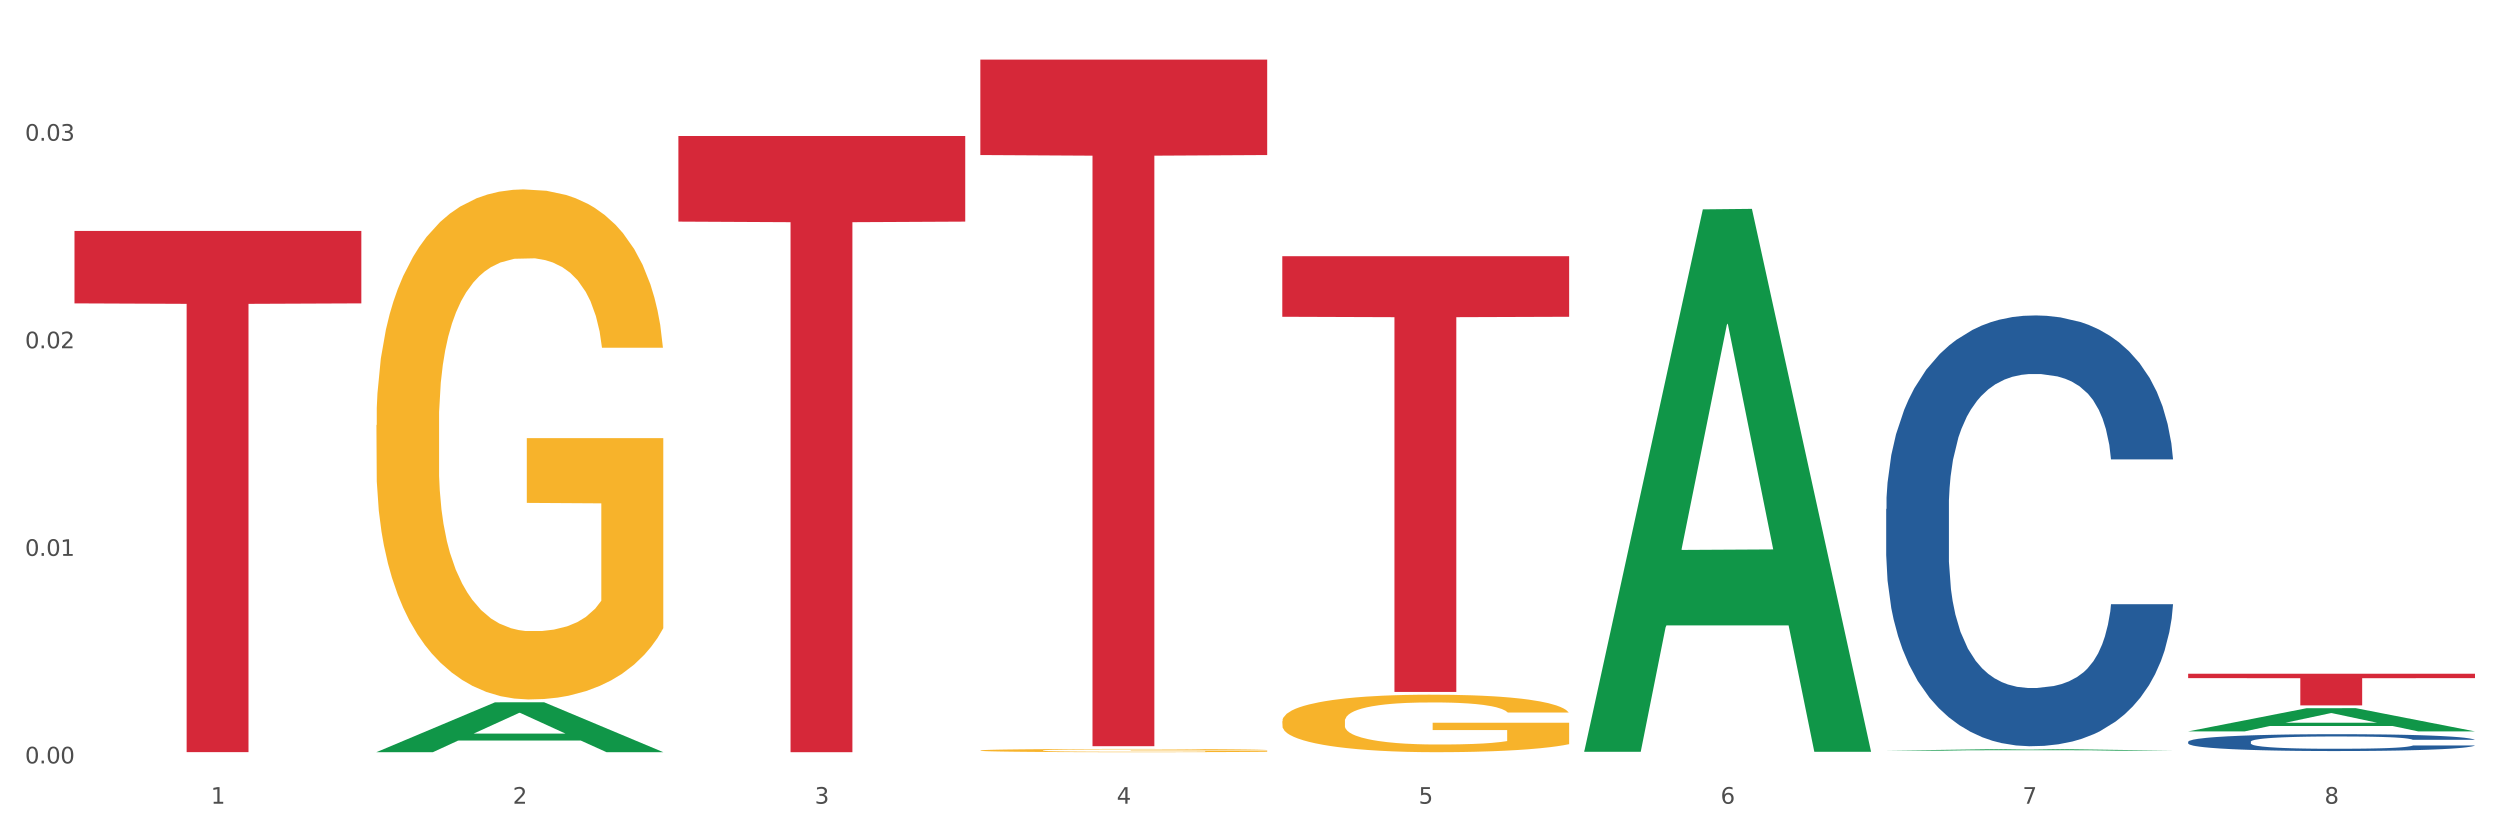 <?xml version="1.0" encoding="utf-8" standalone="no"?>
<!DOCTYPE svg PUBLIC "-//W3C//DTD SVG 1.1//EN"
  "http://www.w3.org/Graphics/SVG/1.1/DTD/svg11.dtd">
<svg xmlns:xlink="http://www.w3.org/1999/xlink" width="1080pt" height="360pt" viewBox="0 0 1080 360" xmlns="http://www.w3.org/2000/svg" version="1.1">
 <rect x="0" y="0" width="1080" height="360" fill="#333333" stroke="none"/>
 <defs>
  <style type="text/css">*{stroke-linejoin: round; stroke-linecap: butt}</style>
 </defs>
 <g id="figure_1">
  <g id="patch_1">
   <path d="M 0 360 
L 1080 360 
L 1080 0 
L 0 0 
z
" style="fill: #ffffff; stroke: #ffffff; stroke-linejoin: miter"/>
  </g>
  <g id="axes_1">
   <g id="matplotlib.axis_1">
    <g id="xtick_1">
     <g id="text_1">
      <!-- 1 -->
      <g style="fill: #4d4d4d" transform="translate(91.082 347.204) scale(0.096 -0.096)">
       <defs>
        <path id="DejaVuSans-31" d="M 794 531 
L 1825 531 
L 1825 4091 
L 703 3866 
L 703 4441 
L 1819 4666 
L 2450 4666 
L 2450 531 
L 3481 531 
L 3481 0 
L 794 0 
L 794 531 
z
" transform="scale(0.016)"/>
       </defs>
       <use xlink:href="#DejaVuSans-31"/>
      </g>
     </g>
    </g>
    <g id="xtick_2">
     <g id="text_2">
      <!-- 2 -->
      <g style="fill: #4d4d4d" transform="translate(221.525 347.204) scale(0.096 -0.096)">
       <defs>
        <path id="DejaVuSans-32" d="M 1228 531 
L 3431 531 
L 3431 0 
L 469 0 
L 469 531 
Q 828 903 1448 1529 
Q 2069 2156 2228 2338 
Q 2531 2678 2651 2914 
Q 2772 3150 2772 3378 
Q 2772 3750 2511 3984 
Q 2250 4219 1831 4219 
Q 1534 4219 1204 4116 
Q 875 4013 500 3803 
L 500 4441 
Q 881 4594 1212 4672 
Q 1544 4750 1819 4750 
Q 2544 4750 2975 4387 
Q 3406 4025 3406 3419 
Q 3406 3131 3298 2873 
Q 3191 2616 2906 2266 
Q 2828 2175 2409 1742 
Q 1991 1309 1228 531 
z
" transform="scale(0.016)"/>
       </defs>
       <use xlink:href="#DejaVuSans-32"/>
      </g>
     </g>
    </g>
    <g id="xtick_3">
     <g id="text_3">
      <!-- 3 -->
      <g style="fill: #4d4d4d" transform="translate(351.968 347.204) scale(0.096 -0.096)">
       <defs>
        <path id="DejaVuSans-33" d="M 2597 2516 
Q 3050 2419 3304 2112 
Q 3559 1806 3559 1356 
Q 3559 666 3084 287 
Q 2609 -91 1734 -91 
Q 1441 -91 1130 -33 
Q 819 25 488 141 
L 488 750 
Q 750 597 1062 519 
Q 1375 441 1716 441 
Q 2309 441 2620 675 
Q 2931 909 2931 1356 
Q 2931 1769 2642 2001 
Q 2353 2234 1838 2234 
L 1294 2234 
L 1294 2753 
L 1863 2753 
Q 2328 2753 2575 2939 
Q 2822 3125 2822 3475 
Q 2822 3834 2567 4026 
Q 2313 4219 1838 4219 
Q 1578 4219 1281 4162 
Q 984 4106 628 3988 
L 628 4550 
Q 988 4650 1302 4700 
Q 1616 4750 1894 4750 
Q 2613 4750 3031 4423 
Q 3450 4097 3450 3541 
Q 3450 3153 3228 2886 
Q 3006 2619 2597 2516 
z
" transform="scale(0.016)"/>
       </defs>
       <use xlink:href="#DejaVuSans-33"/>
      </g>
     </g>
    </g>
    <g id="xtick_4">
     <g id="text_4">
      <!-- 4 -->
      <g style="fill: #4d4d4d" transform="translate(482.412 347.204) scale(0.096 -0.096)">
       <defs>
        <path id="DejaVuSans-34" d="M 2419 4116 
L 825 1625 
L 2419 1625 
L 2419 4116 
z
M 2253 4666 
L 3047 4666 
L 3047 1625 
L 3713 1625 
L 3713 1100 
L 3047 1100 
L 3047 0 
L 2419 0 
L 2419 1100 
L 313 1100 
L 313 1709 
L 2253 4666 
z
" transform="scale(0.016)"/>
       </defs>
       <use xlink:href="#DejaVuSans-34"/>
      </g>
     </g>
    </g>
    <g id="xtick_5">
     <g id="text_5">
      <!-- 5 -->
      <g style="fill: #4d4d4d" transform="translate(612.855 347.204) scale(0.096 -0.096)">
       <defs>
        <path id="DejaVuSans-35" d="M 691 4666 
L 3169 4666 
L 3169 4134 
L 1269 4134 
L 1269 2991 
Q 1406 3038 1543 3061 
Q 1681 3084 1819 3084 
Q 2600 3084 3056 2656 
Q 3513 2228 3513 1497 
Q 3513 744 3044 326 
Q 2575 -91 1722 -91 
Q 1428 -91 1123 -41 
Q 819 9 494 109 
L 494 744 
Q 775 591 1075 516 
Q 1375 441 1709 441 
Q 2250 441 2565 725 
Q 2881 1009 2881 1497 
Q 2881 1984 2565 2268 
Q 2250 2553 1709 2553 
Q 1456 2553 1204 2497 
Q 953 2441 691 2322 
L 691 4666 
z
" transform="scale(0.016)"/>
       </defs>
       <use xlink:href="#DejaVuSans-35"/>
      </g>
     </g>
    </g>
    <g id="xtick_6">
     <g id="text_6">
      <!-- 6 -->
      <g style="fill: #4d4d4d" transform="translate(743.299 347.204) scale(0.096 -0.096)">
       <defs>
        <path id="DejaVuSans-36" d="M 2113 2584 
Q 1688 2584 1439 2293 
Q 1191 2003 1191 1497 
Q 1191 994 1439 701 
Q 1688 409 2113 409 
Q 2538 409 2786 701 
Q 3034 994 3034 1497 
Q 3034 2003 2786 2293 
Q 2538 2584 2113 2584 
z
M 3366 4563 
L 3366 3988 
Q 3128 4100 2886 4159 
Q 2644 4219 2406 4219 
Q 1781 4219 1451 3797 
Q 1122 3375 1075 2522 
Q 1259 2794 1537 2939 
Q 1816 3084 2150 3084 
Q 2853 3084 3261 2657 
Q 3669 2231 3669 1497 
Q 3669 778 3244 343 
Q 2819 -91 2113 -91 
Q 1303 -91 875 529 
Q 447 1150 447 2328 
Q 447 3434 972 4092 
Q 1497 4750 2381 4750 
Q 2619 4750 2861 4703 
Q 3103 4656 3366 4563 
z
" transform="scale(0.016)"/>
       </defs>
       <use xlink:href="#DejaVuSans-36"/>
      </g>
     </g>
    </g>
    <g id="xtick_7">
     <g id="text_7">
      <!-- 7 -->
      <g style="fill: #4d4d4d" transform="translate(873.742 347.204) scale(0.096 -0.096)">
       <defs>
        <path id="DejaVuSans-37" d="M 525 4666 
L 3525 4666 
L 3525 4397 
L 1831 0 
L 1172 0 
L 2766 4134 
L 525 4134 
L 525 4666 
z
" transform="scale(0.016)"/>
       </defs>
       <use xlink:href="#DejaVuSans-37"/>
      </g>
     </g>
    </g>
    <g id="xtick_8">
     <g id="text_8">
      <!-- 8 -->
      <g style="fill: #4d4d4d" transform="translate(1004.185 347.204) scale(0.096 -0.096)">
       <defs>
        <path id="DejaVuSans-38" d="M 2034 2216 
Q 1584 2216 1326 1975 
Q 1069 1734 1069 1313 
Q 1069 891 1326 650 
Q 1584 409 2034 409 
Q 2484 409 2743 651 
Q 3003 894 3003 1313 
Q 3003 1734 2745 1975 
Q 2488 2216 2034 2216 
z
M 1403 2484 
Q 997 2584 770 2862 
Q 544 3141 544 3541 
Q 544 4100 942 4425 
Q 1341 4750 2034 4750 
Q 2731 4750 3128 4425 
Q 3525 4100 3525 3541 
Q 3525 3141 3298 2862 
Q 3072 2584 2669 2484 
Q 3125 2378 3379 2068 
Q 3634 1759 3634 1313 
Q 3634 634 3220 271 
Q 2806 -91 2034 -91 
Q 1263 -91 848 271 
Q 434 634 434 1313 
Q 434 1759 690 2068 
Q 947 2378 1403 2484 
z
M 1172 3481 
Q 1172 3119 1398 2916 
Q 1625 2713 2034 2713 
Q 2441 2713 2670 2916 
Q 2900 3119 2900 3481 
Q 2900 3844 2670 4047 
Q 2441 4250 2034 4250 
Q 1625 4250 1398 4047 
Q 1172 3844 1172 3481 
z
" transform="scale(0.016)"/>
       </defs>
       <use xlink:href="#DejaVuSans-38"/>
      </g>
     </g>
    </g>
    <g id="xtick_9"/>
    <g id="xtick_10"/>
    <g id="xtick_11"/>
    <g id="xtick_12"/>
    <g id="xtick_13"/>
    <g id="xtick_14"/>
    <g id="xtick_15"/>
   </g>
   <g id="matplotlib.axis_2">
    <g id="ytick_1">
     <g id="text_9">
      <!-- 0.00 -->
      <g style="fill: #4d4d4d" transform="translate(10.8 329.798) scale(0.096 -0.096)">
       <defs>
        <path id="DejaVuSans-30" d="M 2034 4250 
Q 1547 4250 1301 3770 
Q 1056 3291 1056 2328 
Q 1056 1369 1301 889 
Q 1547 409 2034 409 
Q 2525 409 2770 889 
Q 3016 1369 3016 2328 
Q 3016 3291 2770 3770 
Q 2525 4250 2034 4250 
z
M 2034 4750 
Q 2819 4750 3233 4129 
Q 3647 3509 3647 2328 
Q 3647 1150 3233 529 
Q 2819 -91 2034 -91 
Q 1250 -91 836 529 
Q 422 1150 422 2328 
Q 422 3509 836 4129 
Q 1250 4750 2034 4750 
z
" transform="scale(0.016)"/>
        <path id="DejaVuSans-2e" d="M 684 794 
L 1344 794 
L 1344 0 
L 684 0 
L 684 794 
z
" transform="scale(0.016)"/>
       </defs>
       <use xlink:href="#DejaVuSans-30"/>
       <use xlink:href="#DejaVuSans-2e" transform="translate(63.623 0)"/>
       <use xlink:href="#DejaVuSans-30" transform="translate(95.41 0)"/>
       <use xlink:href="#DejaVuSans-30" transform="translate(159.033 0)"/>
      </g>
     </g>
    </g>
    <g id="ytick_2">
     <g id="text_10">
      <!-- 0.01 -->
      <g style="fill: #4d4d4d" transform="translate(10.8 240.13) scale(0.096 -0.096)">
       <use xlink:href="#DejaVuSans-30"/>
       <use xlink:href="#DejaVuSans-2e" transform="translate(63.623 0)"/>
       <use xlink:href="#DejaVuSans-30" transform="translate(95.41 0)"/>
       <use xlink:href="#DejaVuSans-31" transform="translate(159.033 0)"/>
      </g>
     </g>
    </g>
    <g id="ytick_3">
     <g id="text_11">
      <!-- 0.02 -->
      <g style="fill: #4d4d4d" transform="translate(10.8 150.462) scale(0.096 -0.096)">
       <use xlink:href="#DejaVuSans-30"/>
       <use xlink:href="#DejaVuSans-2e" transform="translate(63.623 0)"/>
       <use xlink:href="#DejaVuSans-30" transform="translate(95.41 0)"/>
       <use xlink:href="#DejaVuSans-32" transform="translate(159.033 0)"/>
      </g>
     </g>
    </g>
    <g id="ytick_4">
     <g id="text_12">
      <!-- 0.03 -->
      <g style="fill: #4d4d4d" transform="translate(10.8 60.793) scale(0.096 -0.096)">
       <use xlink:href="#DejaVuSans-30"/>
       <use xlink:href="#DejaVuSans-2e" transform="translate(63.623 0)"/>
       <use xlink:href="#DejaVuSans-30" transform="translate(95.41 0)"/>
       <use xlink:href="#DejaVuSans-33" transform="translate(159.033 0)"/>
      </g>
     </g>
    </g>
    <g id="ytick_5"/>
    <g id="ytick_6"/>
    <g id="ytick_7"/>
    <g id="ytick_8"/>
   </g>
   <g id="PolyCollection_1">
    <path d="M 162.618 324.901 
L 162.746 324.881 
L 213.848 303.395 
L 235.055 303.375 
L 286.54 324.942 
L 262.011 324.942 
L 250.896 319.919 
L 198.134 319.919 
L 197.751 320 
L 187.019 324.942 
L 162.618 324.942 
L 162.618 324.901 
L 204.777 316.922 
L 244.253 316.902 
L 224.707 307.971 
L 224.451 307.931 
L 224.196 307.992 
L 204.649 316.902 
L 204.777 316.922 
L 162.618 324.901 
z
" clip-path="url(#p15d9371b65)" style="fill: #109648"/>
    <path d="M 553.949 311.587 
L 554.095 311.564 
L 554.095 310.747 
L 554.388 310.044 
L 555.851 308.343 
L 558.045 306.936 
L 559.655 306.187 
L 561.264 305.575 
L 563.166 304.962 
L 565.507 304.327 
L 569.75 303.397 
L 572.383 302.92 
L 575.602 302.421 
L 581.454 301.695 
L 585.697 301.287 
L 590.086 300.947 
L 597.255 300.538 
L 601.937 300.357 
L 606.911 300.221 
L 612.91 300.13 
L 617.445 300.107 
L 627.394 300.175 
L 635.88 300.379 
L 639.977 300.538 
L 645.244 300.81 
L 648.023 300.992 
L 652.559 301.355 
L 657.241 301.831 
L 660.459 302.24 
L 665.287 303.011 
L 668.945 303.782 
L 672.31 304.735 
L 674.066 305.393 
L 675.383 306.006 
L 676.553 306.709 
L 677.724 307.821 
L 651.388 307.821 
L 650.364 307.027 
L 648.755 306.278 
L 646.414 305.552 
L 644.366 305.098 
L 640.854 304.531 
L 637.636 304.168 
L 634.271 303.896 
L 630.174 303.669 
L 626.955 303.556 
L 622.42 303.465 
L 613.495 303.488 
L 607.497 303.669 
L 603.4 303.896 
L 600.767 304.1 
L 598.426 304.327 
L 595.792 304.645 
L 592.72 305.121 
L 590.525 305.552 
L 588.331 306.097 
L 586.575 306.641 
L 584.965 307.276 
L 583.649 307.957 
L 582.625 308.66 
L 581.747 309.522 
L 581.015 310.952 
L 581.015 314.06 
L 581.308 314.763 
L 582.039 315.693 
L 582.917 316.396 
L 584.38 317.236 
L 585.697 317.803 
L 588.184 318.62 
L 590.964 319.3 
L 593.159 319.731 
L 595.353 320.094 
L 599.157 320.594 
L 603.4 321.002 
L 607.058 321.252 
L 612.032 321.478 
L 615.397 321.569 
L 618.323 321.615 
L 625.492 321.615 
L 630.613 321.546 
L 636.319 321.388 
L 640.708 321.183 
L 644.366 320.934 
L 648.462 320.526 
L 651.096 320.14 
L 651.096 315.398 
L 618.908 315.376 
L 618.908 312.222 
L 677.87 312.222 
L 677.87 321.478 
L 675.383 321.955 
L 672.603 322.386 
L 669.677 322.772 
L 665.287 323.248 
L 660.02 323.702 
L 655.339 324.019 
L 650.364 324.292 
L 644.512 324.541 
L 636.904 324.768 
L 632.222 324.859 
L 626.37 324.927 
L 619.494 324.95 
L 613.495 324.904 
L 607.643 324.791 
L 601.498 324.587 
L 595.5 324.292 
L 590.964 323.997 
L 586.429 323.634 
L 581.6 323.157 
L 577.796 322.703 
L 574.87 322.295 
L 571.652 321.773 
L 568.14 321.093 
L 565.507 320.48 
L 563.166 319.845 
L 560.679 319.028 
L 558.923 318.325 
L 557.167 317.44 
L 556.143 316.782 
L 554.973 315.761 
L 554.095 314.332 
L 553.949 311.587 
z
" clip-path="url(#p15d9371b65)" style="fill: #f7b32b"/>
    <path d="M 32.175 99.765 
L 156.096 99.765 
L 156.096 131.056 
L 107.35 131.267 
L 107.35 324.934 
L 80.628 324.934 
L 80.628 131.267 
L 32.175 131.056 
L 32.175 99.976 
L 32.175 99.765 
z
" clip-path="url(#p15d9371b65)" style="fill: #d62839"/>
    <path d="M 293.062 58.744 
L 416.983 58.744 
L 416.983 95.737 
L 368.237 95.987 
L 368.237 324.95 
L 341.514 324.95 
L 341.514 95.987 
L 293.062 95.737 
L 293.062 58.994 
L 293.062 58.744 
z
" clip-path="url(#p15d9371b65)" style="fill: #d62839"/>
    <path d="M 423.505 25.759 
L 547.426 25.759 
L 547.426 66.975 
L 498.68 67.254 
L 498.68 322.345 
L 471.958 322.345 
L 471.958 67.254 
L 423.505 66.975 
L 423.505 26.038 
L 423.505 25.759 
z
" clip-path="url(#p15d9371b65)" style="fill: #d62839"/>
    <path d="M 553.949 110.69 
L 677.87 110.69 
L 677.87 136.846 
L 629.124 137.022 
L 629.124 298.906 
L 602.401 298.906 
L 602.401 137.022 
L 553.949 136.846 
L 553.949 110.866 
L 553.949 110.69 
z
" clip-path="url(#p15d9371b65)" style="fill: #d62839"/>
    <path d="M 945.279 320.439 
L 945.425 320.433 
L 945.425 320.246 
L 945.865 319.994 
L 947.476 319.528 
L 949.527 319.175 
L 953.042 318.763 
L 954.946 318.59 
L 957.437 318.397 
L 962.563 318.085 
L 968.422 317.818 
L 972.524 317.672 
L 975.6 317.579 
L 982.484 317.413 
L 986.439 317.34 
L 990.541 317.28 
L 994.056 317.24 
L 999.915 317.193 
L 1004.603 317.173 
L 1010.022 317.167 
L 1014.563 317.173 
L 1020.569 317.2 
L 1029.358 317.28 
L 1032.727 317.326 
L 1037.268 317.406 
L 1041.955 317.512 
L 1045.763 317.619 
L 1050.158 317.772 
L 1054.699 317.971 
L 1059.093 318.224 
L 1062.169 318.457 
L 1064.659 318.703 
L 1066.856 319.002 
L 1068.468 319.328 
L 1069.2 319.601 
L 1042.394 319.601 
L 1041.662 319.355 
L 1040.197 319.089 
L 1038.732 318.909 
L 1037.121 318.763 
L 1034.631 318.597 
L 1032.434 318.49 
L 1028.772 318.364 
L 1025.403 318.284 
L 1022.62 318.238 
L 1019.251 318.198 
L 1012.073 318.158 
L 1006.946 318.158 
L 1003.724 318.171 
L 999.769 318.204 
L 996.4 318.251 
L 992.445 318.331 
L 989.369 318.417 
L 986.293 318.53 
L 984.535 318.61 
L 981.899 318.756 
L 980.141 318.876 
L 977.797 319.082 
L 976.479 319.229 
L 974.135 319.608 
L 973.11 319.887 
L 972.67 320.08 
L 972.377 320.293 
L 972.377 321.331 
L 973.256 321.796 
L 973.989 321.996 
L 975.16 322.222 
L 977.358 322.515 
L 980.58 322.801 
L 983.949 323.007 
L 986.732 323.133 
L 989.369 323.226 
L 992.006 323.299 
L 995.228 323.366 
L 997.865 323.406 
L 1001.82 323.446 
L 1006.507 323.466 
L 1010.169 323.466 
L 1017.639 323.432 
L 1021.008 323.399 
L 1024.231 323.353 
L 1027.746 323.279 
L 1030.53 323.2 
L 1032.141 323.14 
L 1034.777 323.013 
L 1036.828 322.88 
L 1038.586 322.727 
L 1039.758 322.594 
L 1041.076 322.395 
L 1042.101 322.169 
L 1042.394 322.049 
L 1069.2 322.049 
L 1068.614 322.288 
L 1067.589 322.521 
L 1065.538 322.834 
L 1063.927 323.013 
L 1061.437 323.233 
L 1058.8 323.419 
L 1055.138 323.625 
L 1051.769 323.778 
L 1048.254 323.911 
L 1044.445 324.031 
L 1037.561 324.197 
L 1035.07 324.244 
L 1029.797 324.324 
L 1025.696 324.37 
L 1019.69 324.417 
L 1013.538 324.443 
L 1007.093 324.45 
L 1001.38 324.437 
L 995.082 324.397 
L 991.127 324.357 
L 986.732 324.297 
L 981.606 324.204 
L 976.772 324.091 
L 972.231 323.958 
L 967.983 323.805 
L 964.028 323.632 
L 958.901 323.346 
L 955.093 323.067 
L 952.31 322.807 
L 950.406 322.588 
L 948.501 322.308 
L 947.476 322.115 
L 945.865 321.65 
L 945.279 321.217 
L 945.279 320.439 
z
" clip-path="url(#p15d9371b65)" style="fill: #255c99"/>
    <path d="M 814.835 219.886 
L 814.982 219.717 
L 814.982 214.957 
L 815.421 208.499 
L 817.033 196.601 
L 819.083 187.592 
L 822.599 177.054 
L 824.503 172.635 
L 826.993 167.706 
L 832.12 159.717 
L 837.979 152.919 
L 842.08 149.179 
L 845.157 146.8 
L 852.041 142.551 
L 855.996 140.681 
L 860.097 139.151 
L 863.613 138.131 
L 869.472 136.942 
L 874.159 136.432 
L 879.579 136.262 
L 884.12 136.432 
L 890.126 137.112 
L 898.914 139.151 
L 902.283 140.341 
L 906.824 142.381 
L 911.512 145.1 
L 915.32 147.82 
L 919.714 151.729 
L 924.255 156.828 
L 928.65 163.287 
L 931.726 169.236 
L 934.216 175.525 
L 936.413 183.173 
L 938.024 191.502 
L 938.757 198.47 
L 911.951 198.47 
L 911.219 192.182 
L 909.754 185.383 
L 908.289 180.794 
L 906.678 177.054 
L 904.188 172.805 
L 901.99 170.086 
L 898.328 166.856 
L 894.959 164.817 
L 892.176 163.627 
L 888.807 162.607 
L 881.63 161.587 
L 876.503 161.587 
L 873.28 161.927 
L 869.326 162.777 
L 865.957 163.967 
L 862.002 166.006 
L 858.926 168.216 
L 855.849 171.105 
L 854.092 173.145 
L 851.455 176.884 
L 849.697 179.944 
L 847.354 185.213 
L 846.035 188.952 
L 843.692 198.64 
L 842.666 205.779 
L 842.227 210.708 
L 841.934 216.147 
L 841.934 242.662 
L 842.813 254.56 
L 843.545 259.659 
L 844.717 265.438 
L 846.914 272.917 
L 850.137 280.225 
L 853.506 285.495 
L 856.289 288.724 
L 858.926 291.103 
L 861.562 292.973 
L 864.785 294.673 
L 867.421 295.693 
L 871.376 296.712 
L 876.064 297.222 
L 879.726 297.222 
L 887.196 296.373 
L 890.565 295.523 
L 893.788 294.333 
L 897.303 292.463 
L 900.086 290.424 
L 901.697 288.894 
L 904.334 285.664 
L 906.385 282.265 
L 908.142 278.356 
L 909.314 274.956 
L 910.633 269.857 
L 911.658 264.078 
L 911.951 261.019 
L 938.757 261.019 
L 938.171 267.138 
L 937.145 273.087 
L 935.095 281.075 
L 933.483 285.664 
L 930.993 291.273 
L 928.357 296.033 
L 924.695 301.302 
L 921.326 305.211 
L 917.81 308.61 
L 914.002 311.67 
L 907.117 315.919 
L 904.627 317.109 
L 899.354 319.148 
L 895.252 320.338 
L 889.247 321.528 
L 883.095 322.208 
L 876.65 322.378 
L 870.937 322.038 
L 864.638 321.018 
L 860.683 319.998 
L 856.289 318.468 
L 851.162 316.089 
L 846.328 313.199 
L 841.788 309.8 
L 837.54 305.891 
L 833.585 301.472 
L 828.458 294.163 
L 824.649 287.024 
L 821.866 280.395 
L 819.962 274.786 
L 818.058 267.648 
L 817.033 262.719 
L 815.421 250.821 
L 814.835 239.773 
L 814.835 219.886 
z
" clip-path="url(#p15d9371b65)" style="fill: #255c99"/>
    <path d="M 945.279 291.062 
L 1069.2 291.062 
L 1069.2 292.961 
L 1020.454 292.974 
L 1020.454 304.725 
L 993.731 304.725 
L 993.731 292.974 
L 945.279 292.961 
L 945.279 291.075 
L 945.279 291.062 
z
" clip-path="url(#p15d9371b65)" style="fill: #d62839"/>
    <path d="M 423.505 324.195 
L 423.651 324.194 
L 423.651 324.148 
L 423.944 324.108 
L 425.407 324.012 
L 427.602 323.932 
L 429.211 323.89 
L 430.82 323.856 
L 432.722 323.821 
L 435.063 323.785 
L 439.306 323.733 
L 441.94 323.706 
L 445.158 323.678 
L 451.011 323.637 
L 455.254 323.614 
L 459.643 323.594 
L 466.812 323.571 
L 471.494 323.561 
L 476.468 323.553 
L 482.467 323.548 
L 487.002 323.547 
L 496.951 323.551 
L 505.437 323.562 
L 509.533 323.571 
L 514.8 323.587 
L 517.58 323.597 
L 522.115 323.617 
L 526.797 323.644 
L 530.016 323.667 
L 534.844 323.711 
L 538.502 323.754 
L 541.867 323.808 
L 543.622 323.845 
L 544.939 323.88 
L 546.11 323.92 
L 547.28 323.982 
L 520.945 323.982 
L 519.921 323.938 
L 518.312 323.895 
L 515.971 323.854 
L 513.922 323.829 
L 510.411 323.797 
L 507.192 323.776 
L 503.827 323.761 
L 499.731 323.748 
L 496.512 323.742 
L 491.976 323.736 
L 483.052 323.738 
L 477.053 323.748 
L 472.957 323.761 
L 470.323 323.772 
L 467.982 323.785 
L 465.349 323.803 
L 462.276 323.83 
L 460.082 323.854 
L 457.887 323.885 
L 456.131 323.916 
L 454.522 323.952 
L 453.205 323.99 
L 452.181 324.03 
L 451.303 324.078 
L 450.572 324.159 
L 450.572 324.335 
L 450.864 324.374 
L 451.596 324.427 
L 452.474 324.467 
L 453.937 324.514 
L 455.254 324.546 
L 457.741 324.592 
L 460.521 324.631 
L 462.715 324.655 
L 464.91 324.675 
L 468.714 324.704 
L 472.957 324.727 
L 476.614 324.741 
L 481.589 324.754 
L 484.954 324.759 
L 487.88 324.761 
L 495.049 324.761 
L 500.17 324.757 
L 505.875 324.748 
L 510.265 324.737 
L 513.922 324.723 
L 518.019 324.7 
L 520.652 324.678 
L 520.652 324.41 
L 488.465 324.409 
L 488.465 324.231 
L 547.426 324.231 
L 547.426 324.754 
L 544.939 324.78 
L 542.159 324.805 
L 539.233 324.827 
L 534.844 324.853 
L 529.577 324.879 
L 524.895 324.897 
L 519.921 324.912 
L 514.069 324.926 
L 506.461 324.939 
L 501.779 324.944 
L 495.927 324.948 
L 489.05 324.95 
L 483.052 324.947 
L 477.2 324.941 
L 471.055 324.929 
L 465.056 324.912 
L 460.521 324.896 
L 455.985 324.875 
L 451.157 324.848 
L 447.353 324.823 
L 444.427 324.8 
L 441.208 324.77 
L 437.697 324.732 
L 435.063 324.697 
L 432.722 324.661 
L 430.235 324.615 
L 428.48 324.575 
L 426.724 324.526 
L 425.7 324.488 
L 424.529 324.431 
L 423.651 324.35 
L 423.505 324.195 
z
" clip-path="url(#p15d9371b65)" style="fill: #f7b32b"/>
    <path d="M 162.618 183.639 
L 162.765 183.437 
L 162.765 176.193 
L 163.057 169.954 
L 164.52 154.86 
L 166.715 142.383 
L 168.324 135.742 
L 169.934 130.308 
L 171.836 124.875 
L 174.177 119.24 
L 178.419 110.989 
L 181.053 106.762 
L 184.272 102.335 
L 190.124 95.895 
L 194.367 92.273 
L 198.756 89.254 
L 205.925 85.632 
L 210.607 84.022 
L 215.581 82.814 
L 221.58 82.009 
L 226.115 81.808 
L 236.064 82.412 
L 244.55 84.223 
L 248.646 85.632 
L 253.913 88.046 
L 256.693 89.656 
L 261.229 92.876 
L 265.91 97.103 
L 269.129 100.725 
L 273.957 107.567 
L 277.615 114.41 
L 280.98 122.862 
L 282.736 128.698 
L 284.052 134.132 
L 285.223 140.371 
L 286.393 150.232 
L 260.058 150.232 
L 259.034 143.188 
L 257.425 136.547 
L 255.084 130.107 
L 253.036 126.082 
L 249.524 121.051 
L 246.305 117.831 
L 242.94 115.416 
L 238.844 113.404 
L 235.625 112.397 
L 231.09 111.592 
L 222.165 111.794 
L 216.166 113.404 
L 212.07 115.416 
L 209.436 117.227 
L 207.095 119.24 
L 204.462 122.057 
L 201.389 126.283 
L 199.195 130.107 
L 197 134.937 
L 195.245 139.767 
L 193.635 145.402 
L 192.319 151.439 
L 191.294 157.678 
L 190.417 165.325 
L 189.685 178.004 
L 189.685 205.575 
L 189.978 211.813 
L 190.709 220.064 
L 191.587 226.303 
L 193.05 233.749 
L 194.367 238.78 
L 196.854 246.025 
L 199.634 252.063 
L 201.828 255.886 
L 204.023 259.106 
L 207.827 263.534 
L 212.07 267.156 
L 215.727 269.37 
L 220.702 271.382 
L 224.067 272.187 
L 226.993 272.59 
L 234.162 272.59 
L 239.283 271.986 
L 244.989 270.577 
L 249.378 268.766 
L 253.036 266.552 
L 257.132 262.93 
L 259.766 259.509 
L 259.766 217.448 
L 227.578 217.247 
L 227.578 189.274 
L 286.54 189.274 
L 286.54 271.382 
L 284.052 275.608 
L 281.273 279.432 
L 278.346 282.853 
L 273.957 287.079 
L 268.69 291.104 
L 264.008 293.922 
L 259.034 296.337 
L 253.182 298.551 
L 245.574 300.563 
L 240.892 301.368 
L 235.04 301.972 
L 228.164 302.173 
L 222.165 301.771 
L 216.313 300.764 
L 210.168 298.953 
L 204.169 296.337 
L 199.634 293.721 
L 195.098 290.501 
L 190.27 286.275 
L 186.466 282.25 
L 183.54 278.627 
L 180.321 273.998 
L 176.81 267.961 
L 174.177 262.527 
L 171.836 256.892 
L 169.348 249.648 
L 167.593 243.409 
L 165.837 235.56 
L 164.813 229.724 
L 163.643 220.668 
L 162.765 207.99 
L 162.618 183.639 
z
" clip-path="url(#p15d9371b65)" style="fill: #f7b32b"/>
    <path d="M 684.392 324.347 
L 684.52 324.127 
L 735.621 90.449 
L 756.828 90.228 
L 808.313 324.787 
L 783.784 324.787 
L 772.67 270.167 
L 719.908 270.167 
L 719.524 271.048 
L 708.793 324.787 
L 684.392 324.787 
L 684.392 324.347 
L 726.551 237.571 
L 766.027 237.351 
L 746.48 140.224 
L 746.225 139.783 
L 745.969 140.444 
L 726.423 237.351 
L 726.551 237.571 
L 684.392 324.347 
z
" clip-path="url(#p15d9371b65)" style="fill: #109648"/>
    <path d="M 814.835 324.28 
L 814.963 324.279 
L 866.065 323.58 
L 887.272 323.579 
L 938.757 324.281 
L 914.228 324.281 
L 903.113 324.118 
L 850.351 324.118 
L 849.968 324.12 
L 839.236 324.281 
L 814.835 324.281 
L 814.835 324.28 
L 856.994 324.02 
L 896.47 324.02 
L 876.924 323.729 
L 876.668 323.728 
L 876.413 323.73 
L 856.866 324.02 
L 856.994 324.02 
L 814.835 324.28 
z
" clip-path="url(#p15d9371b65)" style="fill: #109648"/>
    <path d="M 945.279 315.946 
L 945.407 315.937 
L 996.508 305.936 
L 1017.715 305.926 
L 1069.2 315.965 
L 1044.671 315.965 
L 1033.557 313.627 
L 980.794 313.627 
L 980.411 313.665 
L 969.68 315.965 
L 945.279 315.965 
L 945.279 315.946 
L 987.438 312.232 
L 1026.913 312.223 
L 1007.367 308.066 
L 1007.112 308.047 
L 1006.856 308.075 
L 987.31 312.223 
L 987.438 312.232 
L 945.279 315.946 
z
" clip-path="url(#p15d9371b65)" style="fill: #109648"/>
   </g>
  </g>
 </g>
 <defs>
  <clipPath id="p15d9371b65">
   <rect x="32.175" y="10.8" width="1037.025" height="329.109"/>
  </clipPath>
 </defs>
</svg>
